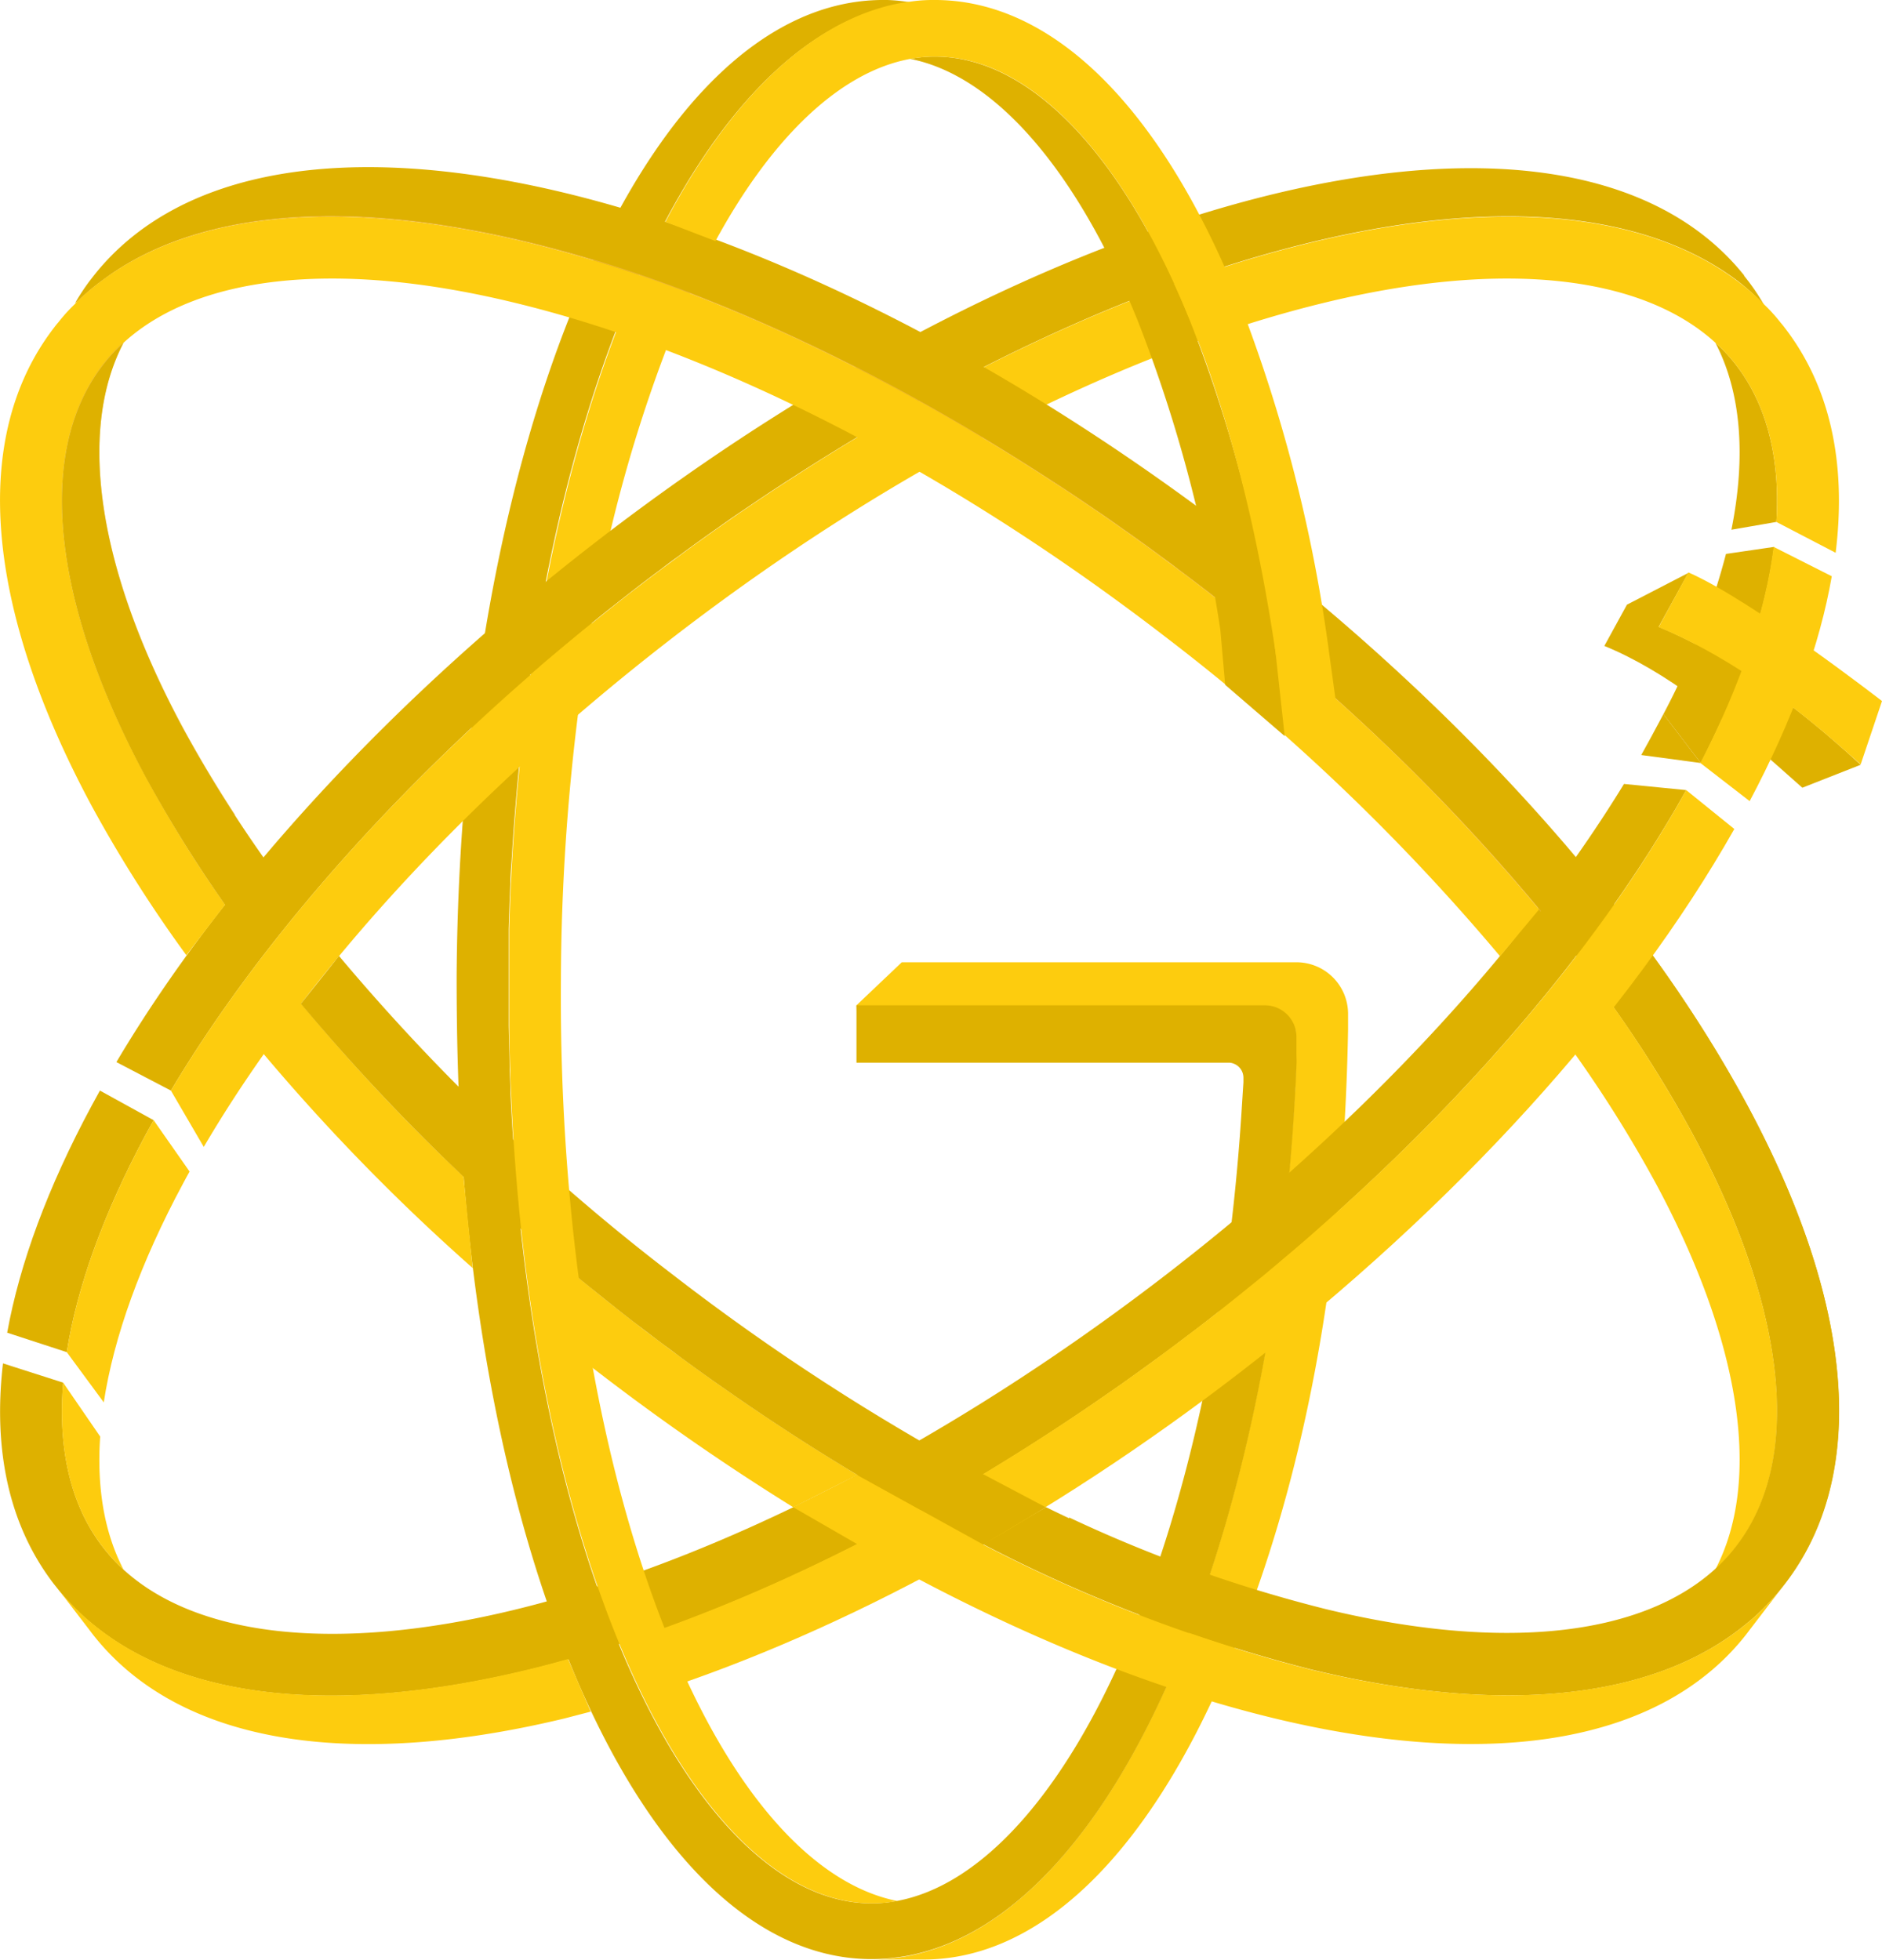<svg xmlns="http://www.w3.org/2000/svg" viewBox="0 0 214.73 223.66"><defs><style>.cls-1{fill:#fdcc0e;}.cls-2{fill:#deb100;}.cls-3,.cls-4,.cls-5{fill:#edb636;}.cls-3{opacity:0.66;}.cls-5{opacity:0.57;}</style></defs><g id="Layer_2" data-name="Layer 2"><g id="Layer_1-2" data-name="Layer 1"><path class="cls-1" d="M74.24,28.68c-.74,1.55-1.47,3.14-2.18,4.81-5.44,12.82-9.4,28.23-11.7,45a14.93,14.93,0,0,0,4.26-3.69,2.67,2.67,0,0,1,2.51-1.27A166.08,166.08,0,0,1,77.48,36.15c.88-2.07,1.79-4,2.73-5.92C78.23,29.68,76.2,29.3,74.24,28.68Z"/><path class="cls-2" d="M53.79,126.64c1.72,1.5,3.1,3.43,4.86,4.89-.16-2.25-.3-4.51-.4-6.79,0-.87-.07-1.75-.1-2.63,0-1.7-.09-3.4-.11-5.12,0-.79,0-1.57,0-2.35q0-1.58,0-3.15c0-1,0-2.1,0-3.14,0-.79,0-1.57,0-2.36.05-1.71.11-3.42.19-5.11,0-.88.08-1.76.14-2.63s.09-1.47.14-2.2c.09-1.42.2-2.83.32-4.24,1.79-22,6.31-42.19,13.15-58.32C79.73,15.38,89.64,4.1,100.45,1a20.87,20.87,0,0,1,3.46-.72A18.12,18.12,0,0,0,101.25,0h-.8C87.36.19,75.17,12,66.1,33.44c-8.84,20.86-13.82,48.56-14,78,0,4.88.08,9.7.3,14.46A3.25,3.25,0,0,1,53.79,126.64Z"/><path class="cls-1" d="M148,109.81H102.89l-5.17,4.91.11,2.84h50c0,1.7.11,3.53,0,5.21,0,.88-.09,1.76-.14,2.63-1.39,24.45-6.11,47.08-13.61,64.76-7.86,18.56-18.06,29.93-29.17,32.75a19,19,0,0,1-2.69.51,19.71,19.71,0,0,1-2.66.19l5.34,0h.3c13.28.1,25.66-11.78,34.83-33.45,8.56-20.17,13.27-44.27,13.78-72.65V115.7A5.89,5.89,0,0,0,148,109.81Z"/><path class="cls-2" d="M147.92,119.91v-1.59a3.6,3.6,0,0,0-3.61-3.6H97.72v6.55h42.59a1.72,1.72,0,0,1,1.56,1.73c0,.17,0,.35,0,.52l-.25,3.9h0c-1.51,22.73-6,43.67-12.93,60.08-7.27,17.18-16.75,27.67-26.38,29.43h0a15.55,15.55,0,0,1-3,.27c-10.63-.08-21.18-11.06-28.92-30.13-5.64-13.86-9.47-30.88-11.25-49.44a2.53,2.53,0,0,1-2-.32,20.31,20.31,0,0,1-4.29-3.7c1.61,21,5.76,40.43,12.11,56,8.83,21.71,21,33.76,34.17,33.95h.48a19.71,19.71,0,0,0,2.66-.19,19,19,0,0,0,2.69-.51c11.11-2.82,21.31-14.19,29.17-32.75,7.5-17.68,12.22-40.31,13.61-64.76.05-.87.1-1.75.14-2.63l.06-1.5h0v0C147.94,120.79,147.91,120.35,147.92,119.91Z"/><path class="cls-2" d="M189.25,71.53C196.2,74.42,203.3,79.18,210.9,86l1.4,1.27-6.66,2.62-1.13-1c-7.68-6.87-14.45-12.31-21.46-15.18l2.58-4.71,7-3.62"/><path class="cls-2" d="M196.93,63.21a85,85,0,0,1-7.14,18.28l4.26,5.58c4.63-9,7.43-17.32,8.36-24.66"/><path class="cls-2" d="M202.68,59.56c.45-7.21-1.07-13.32-4.59-17.89a18.64,18.64,0,0,0-2.38-2.57c2.93,5.6,3.53,12.9,1.84,21.35"/><path class="cls-2" d="M194.05,87.07l-4.26-5.58-1.43,2.67c-.36.66-.72,1.32-1.1,2"/><path class="cls-2" d="M185.29,89.46c-11.74,19.22-30.07,38.9-52.31,56.05-24.68,19-51.14,32.61-74.49,38.24-20,4.82-35.89,3.11-44.38-4.62h0a19.92,19.92,0,0,1-2.37-2.58c-3.67-4.75-5.16-11.17-4.53-18.77l-6.87-2.2c-1.16,10,.74,18.52,5.74,25.09l.35.44a25.87,25.87,0,0,0,2.08,2.35,25.55,25.55,0,0,0,2.38,2.14c10.47,8.38,27.62,10.17,49.24,5,20.62-5,43.46-15.81,65.45-31l2.36-1.64c1.52-1.07,3-2.16,4.53-3.27.69-.51,1.38-1,2.06-1.54.91-.68,1.83-1.37,2.73-2.07s1.81-1.4,2.7-2.12c.68-.52,1.34-1.06,2-1.6q2.19-1.76,4.31-3.55c.74-.61,1.46-1.23,2.19-1.86s1.21-1,1.81-1.58C168.39,124.42,183,107,192.39,90.16"/><path class="cls-2" d="M7.62,154.3c1.17-7.44,4.19-15.84,9-24.82.3-.55.6-1.1.91-1.65l-6.13-3.38c-.32.57-.63,1.15-.94,1.72-5,9.29-8.21,18-9.64,25.91"/><path class="cls-3" d="M7.58,154.53a1.57,1.57,0,0,1,0-.23"/><path class="cls-2" d="M13.28,121.2c12.13-20.46,31.47-41.44,55-59.58C93.72,42,121.11,28,145.42,22.12c24.94-6,43.94-2.71,53.57,9.29a.08.08,0,0,1,0,.05l.54.69a25.23,25.23,0,0,1,1.73,2.62A25.51,25.51,0,0,0,198.18,32c-10.53-7.88-27.38-9.47-48.49-4.38-18.8,4.52-39.44,14-59.59,27.08-1.3.83-2.58,1.68-3.87,2.55l-2,1.35c-.79.54-1.57,1.09-2.36,1.65q-2.26,1.59-4.52,3.26c-.7.51-1.38,1-2.06,1.54-.92.68-1.84,1.37-2.74,2.07s-1.81,1.41-2.7,2.12c-.68.52-1.34,1.06-2,1.6-1.45,1.17-2.89,2.36-4.31,3.55-.73.62-1.47,1.23-2.18,1.86C43.72,91.51,29.21,108.17,19.5,124.45"/><path class="cls-1" d="M209,65.76c-1.36,7.83-4.49,16.46-9.37,25.66l-5.62-4.35c4.63-9,7.43-17.32,8.36-24.66"/><path class="cls-1" d="M202.68,59.56c.45-7.21-1.07-13.32-4.59-17.89a18.64,18.64,0,0,0-2.38-2.57v0c-8.48-7.73-24.35-9.44-44.37-4.61C128,40.1,101.51,53.67,76.84,72.7,53.77,90.49,34.91,111,23.25,130.88l-3.75-6.43c9.71-16.28,24.21-32.94,41.86-48.16l2.18-1.86c1.42-1.19,2.86-2.38,4.31-3.55.67-.54,1.33-1.08,2-1.6.89-.71,1.79-1.42,2.7-2.12s1.82-1.39,2.74-2.07c.68-.53,1.36-1,2.06-1.54q2.25-1.66,4.52-3.26l2.36-1.65,2-1.35c1.29-.87,2.57-1.72,3.87-2.55,20.15-13.12,40.79-22.56,59.59-27.08,21.11-5.09,38-3.5,48.49,4.38a25.51,25.51,0,0,1,3.13,2.73,19.11,19.11,0,0,1,1.86,2.06c.16.18.32.38.46.57,5.16,6.69,7.08,15.44,5.81,25.68"/><path class="cls-1" d="M11.43,163.93c-.4,5.86.48,11,2.67,15.19a19.92,19.92,0,0,1-2.37-2.58c-3.67-4.75-5.16-11.17-4.53-18.77"/><path class="cls-1" d="M7.62,154.3c1.17-7.44,4.19-15.84,9-24.82.3-.55.6-1.1.91-1.65l4.1,5.86c-.25.44-.49.89-.73,1.34-4.88,9.07-7.92,17.55-9.06,25"/><path class="cls-4" d="M123.59,57.29l2,1.35c.79.54,1.57,1.09,2.35,1.65q2.28,1.59,4.53,3.26c.7.51,1.38,1,2.06,1.54.92.68,1.83,1.37,2.74,2.07s1.8,1.41,2.7,2.12c.68.52,1.34,1.06,2,1.6,1.45,1.17,2.89,2.36,4.31,3.55.73.62,1.47,1.23,2.18,1.86A231.18,231.18,0,0,1,175.78,104c1.52-1.82,3.07-3.6,4.61-5.39a247.7,247.7,0,0,0-38.86-37C116.1,42,88.71,28,64.4,22.12c-24.94-6-43.94-2.71-53.58,9.29a.1.1,0,0,0,0,.05l-.54.69a25.23,25.23,0,0,0-1.73,2.62A25.51,25.51,0,0,1,11.64,32C22.16,24.16,39,22.57,60.13,27.66c18.8,4.52,39.44,14,59.59,27.08C121,55.57,122.3,56.42,123.59,57.29Z"/><path class="cls-2" d="M184.1,114.94a141,141,0,0,1,9.07,14.54c10.77,20,12.56,37.16,4.92,47.06a19.92,19.92,0,0,1-2.37,2.58h0c-8.48,7.73-24.35,9.44-44.37,4.62a161.81,161.81,0,0,1-32-11.75l-7.27,4.18a173.9,173.9,0,0,0,37.64,14.37c21.62,5.21,38.77,3.42,49.23-5a24.46,24.46,0,0,0,2.39-2.14,25.87,25.87,0,0,0,2.08-2.35l.34-.44c9.42-12.37,7.85-31.71-4.4-54.49a151.81,151.81,0,0,0-10.78-17.06"/><path class="cls-1" d="M97.82,168.31c-4.54-2.73-9.08-5.64-13.57-8.74l-2.36-1.64q-2.28-1.6-4.53-3.27c-.69-.51-1.38-1-2.06-1.54q-1.38-1-2.73-2.07c-.91-.69-1.81-1.4-2.7-2.12-.68-.52-1.34-1.06-2-1.6q-2.19-1.76-4.31-3.55c-.74-.61-1.46-1.23-2.19-1.86l-1-.85a.37.37,0,0,1,0,.14,28.91,28.91,0,0,1,.3,4.65,2.61,2.61,0,0,1,.16.64l.45,4.51c2.28,1.89,4.59,3.76,7,5.59A269.35,269.35,0,0,0,90.51,172"/><path class="cls-1" d="M97.82,168.31,90.51,172l13.14,7.58c14.3,7.66,28.5,13.31,41.77,16.51,25.25,6.08,44.41,2.62,53.94-9.74l.21-.28,3.83-5a25.87,25.87,0,0,1-2.08,2.35,24.46,24.46,0,0,1-2.39,2.14c-10.46,8.38-27.61,10.17-49.23,5a173.49,173.49,0,0,1-37.5-14.29"/><path class="cls-1" d="M25.68,103.23a143.5,143.5,0,0,1-9-14.5C5.88,68.72,4.1,51.57,11.73,41.67a18.64,18.64,0,0,1,2.38-2.57v0c8.48-7.73,24.35-9.44,44.37-4.61C81.85,40.1,108.31,53.67,133,72.7a240.58,240.58,0,0,1,38.15,36.42l4.45-5.34a231.33,231.33,0,0,0-27.12-27.49l-2.18-1.86c-1.42-1.19-2.86-2.38-4.31-3.55-.67-.54-1.33-1.08-2-1.6-.9-.71-1.79-1.42-2.7-2.12s-1.82-1.39-2.74-2.07c-.68-.53-1.36-1-2.06-1.54q-2.25-1.66-4.53-3.26c-.78-.56-1.56-1.1-2.35-1.65l-2-1.35c-1.29-.87-2.57-1.72-3.87-2.55C99.57,41.62,78.93,32.18,60.13,27.66,39,22.57,22.16,24.16,11.64,32a25.51,25.51,0,0,0-3.13,2.73,19.11,19.11,0,0,0-1.86,2.06c-.16.18-.32.38-.46.57-9.54,12.36-8,31.77,4.29,54.64a153.15,153.15,0,0,0,10.78,17"/><path class="cls-1" d="M52.88,134.25a215.47,215.47,0,0,1-21.73-23.7c-1.43,2-2.86,4-4.14,6A232.29,232.29,0,0,0,53.93,144.7Z"/><path class="cls-1" d="M193.17,129.48A144.32,144.32,0,0,0,183.45,114a57.18,57.18,0,0,0-4.08,5.81A145.54,145.54,0,0,1,188.9,135c9.76,18.13,12.13,33.92,6.82,44.09a19.92,19.92,0,0,0,2.37-2.58C205.73,166.64,203.94,149.49,193.17,129.48Z"/><path class="cls-2" d="M199.34,126.07c-11.83-22-32.36-44.93-57.81-64.55S88.71,27.87,64.4,22c-24.94-6-43.94-2.71-53.58,9.3a.08.08,0,0,0,0,0l-.54.69a25.23,25.23,0,0,0-1.73,2.62A24.62,24.62,0,0,1,11.64,32C22.16,24.06,39,22.47,60.13,27.56c18.8,4.52,39.44,14,59.59,27.08,1.3.83,2.58,1.68,3.87,2.55l2,1.36c.79.53,1.57,1.08,2.35,1.64q2.28,1.59,4.53,3.26c.7.51,1.38,1,2.06,1.54.92.68,1.83,1.38,2.74,2.07s1.8,1.41,2.7,2.12c.68.52,1.34,1.06,2,1.6,1.45,1.17,2.89,2.36,4.31,3.55.73.62,1.47,1.24,2.18,1.86,19.47,16.8,35.12,35.34,44.71,53.2,10.77,20,12.56,37.15,4.92,47.05a19.29,19.29,0,0,1-2.37,2.58h0c-8.48,7.73-24.35,9.45-44.37,4.62A159.47,159.47,0,0,1,122,173.17c-.93,3.26-4.09,4.53-7.2,4.05a5.35,5.35,0,0,0-.7-.07,171.44,171.44,0,0,0,35.58,13.3c21.62,5.21,38.77,3.42,49.23-5a24.46,24.46,0,0,0,2.39-2.14A25.87,25.87,0,0,0,203.4,181l.34-.44C213.16,168.19,211.59,148.85,199.34,126.07Z"/><path class="cls-5" d="M26.8,92.93c-2.14-3.29-4.12-6.58-5.88-9.84C11.16,65,8.79,49.17,14.11,39a19.23,19.23,0,0,0-2.38,2.57c-7.63,9.9-5.85,27.05,4.92,47.06,2.07,3.86,4.45,7.76,7.07,11.66A33,33,0,0,1,26.8,92.93Z"/><path class="cls-1" d="M192.64,65.32C200,68.55,214.73,80,214.73,80h0l-2.43,7.22L210.9,86c-7.6-6.79-14.7-11.55-21.65-14.44"/><path class="cls-1" d="M64.81,189.32c-1.57.44-3.14.86-4.69,1.23-21.62,5.21-38.77,3.42-49.24-5a25.55,25.55,0,0,1-2.38-2.14,25.87,25.87,0,0,1-2.08-2.35l3.83,5,.21.28C20,198.72,39.15,202.18,64.4,196.1l3-.78"/><path class="cls-1" d="M192.39,90.16c-9.35,16.86-24,34.26-42.12,50.18-.6.53-1.2,1.06-1.81,1.58s-1.45,1.25-2.19,1.86q-2.11,1.8-4.31,3.55c-.67.54-1.33,1.08-2,1.6-.89.72-1.79,1.43-2.7,2.12s-1.82,1.39-2.73,2.07c-.68.53-1.37,1-2.06,1.54-1.51,1.11-3,2.2-4.53,3.27l-2.36,1.64c-18,12.4-36.52,21.89-54,27.66.53,1.05,1.13,2.12,1.71,3.12s1,1.82,1.54,2.74c21.53-7,44.81-19.64,66.67-36.49,24.44-18.85,44.36-40.75,56.38-62Z"/><path class="cls-2" d="M29.44,108.21c1.52-1.72,2.88-3.57,4.32-5.35A150.55,150.55,0,0,1,20.92,83.18C11.16,65.05,8.79,49.27,14.11,39.1a18.64,18.64,0,0,0-2.38,2.57c-7.63,9.9-5.85,27.05,4.92,47.06a150.36,150.36,0,0,0,12.73,19.55S29.41,108.23,29.44,108.21Z"/><path class="cls-2" d="M34.33,114.54a229.34,229.34,0,0,0,25.22,25.8c.6.53,1.2,1.06,1.81,1.58s1.45,1.25,2.19,1.86q2.11,1.8,4.31,3.55c.67.54,1.33,1.08,2,1.6.89.72,1.79,1.43,2.7,2.12s1.81,1.39,2.73,2.07c.68.53,1.37,1,2.06,1.54q2.25,1.67,4.53,3.27l2.36,1.64q6.9,4.76,13.88,8.92l14.07,7.77,7.13-4.26-14.42-7.62a255.3,255.3,0,0,1-28.07-18.87,240.14,240.14,0,0,1-38.15-36.42"/><path class="cls-2" d="M145.32,72.5a164.18,164.18,0,0,0-9.55-35.92c-7.74-19.07-18.29-30-28.92-30.12a14.78,14.78,0,0,0-3,.26c9.59,1.9,18.92,12.53,25.94,29.82a163.44,163.44,0,0,1,9.44,35.28l.56,6.33L146.58,84Z"/><path class="cls-1" d="M81.63,27.51C88.18,15.47,96,8.16,103.86,6.72h0a14.78,14.78,0,0,1,3-.26c10.63.07,21.18,11.05,28.92,30.12,4.47,11,7.72,24,9.8,38.18l.08,0,3,2.61L152.41,80l-.73-5.27A174.59,174.59,0,0,0,141.23,34C132.37,12.2,120.17.14,106.89,0h-.62a17,17,0,0,0-2.36.18,20.87,20.87,0,0,0-3.46.72C91.38,3.59,82.94,12,75.92,25.32"/><path class="cls-1" d="M76.35,187.11C68.16,167,63.76,140.1,64,111.53A249.25,249.25,0,0,1,66,81.1a30.52,30.52,0,0,0-4.29,3.52,2.4,2.4,0,0,1-2.21.84c-.23,2.11-.44,4.22-.61,6.35-.12,1.41-.23,2.82-.32,4.24-.05.73-.1,1.46-.14,2.2s-.1,1.75-.14,2.63c-.08,1.69-.14,3.4-.19,5.11,0,.79,0,1.57,0,2.36,0,1,0,2.1,0,3.14s0,2.1,0,3.15c0,.78,0,1.56,0,2.35,0,1.72.06,3.42.11,5.12,0,.88.07,1.75.1,2.63,1,23.54,5.23,45.32,12.15,62.33,7.74,19.07,18.29,30.05,28.92,30.13a15.55,15.55,0,0,0,3-.27C92.69,215,83.37,204.4,76.35,187.11Z"/></g></g></svg>